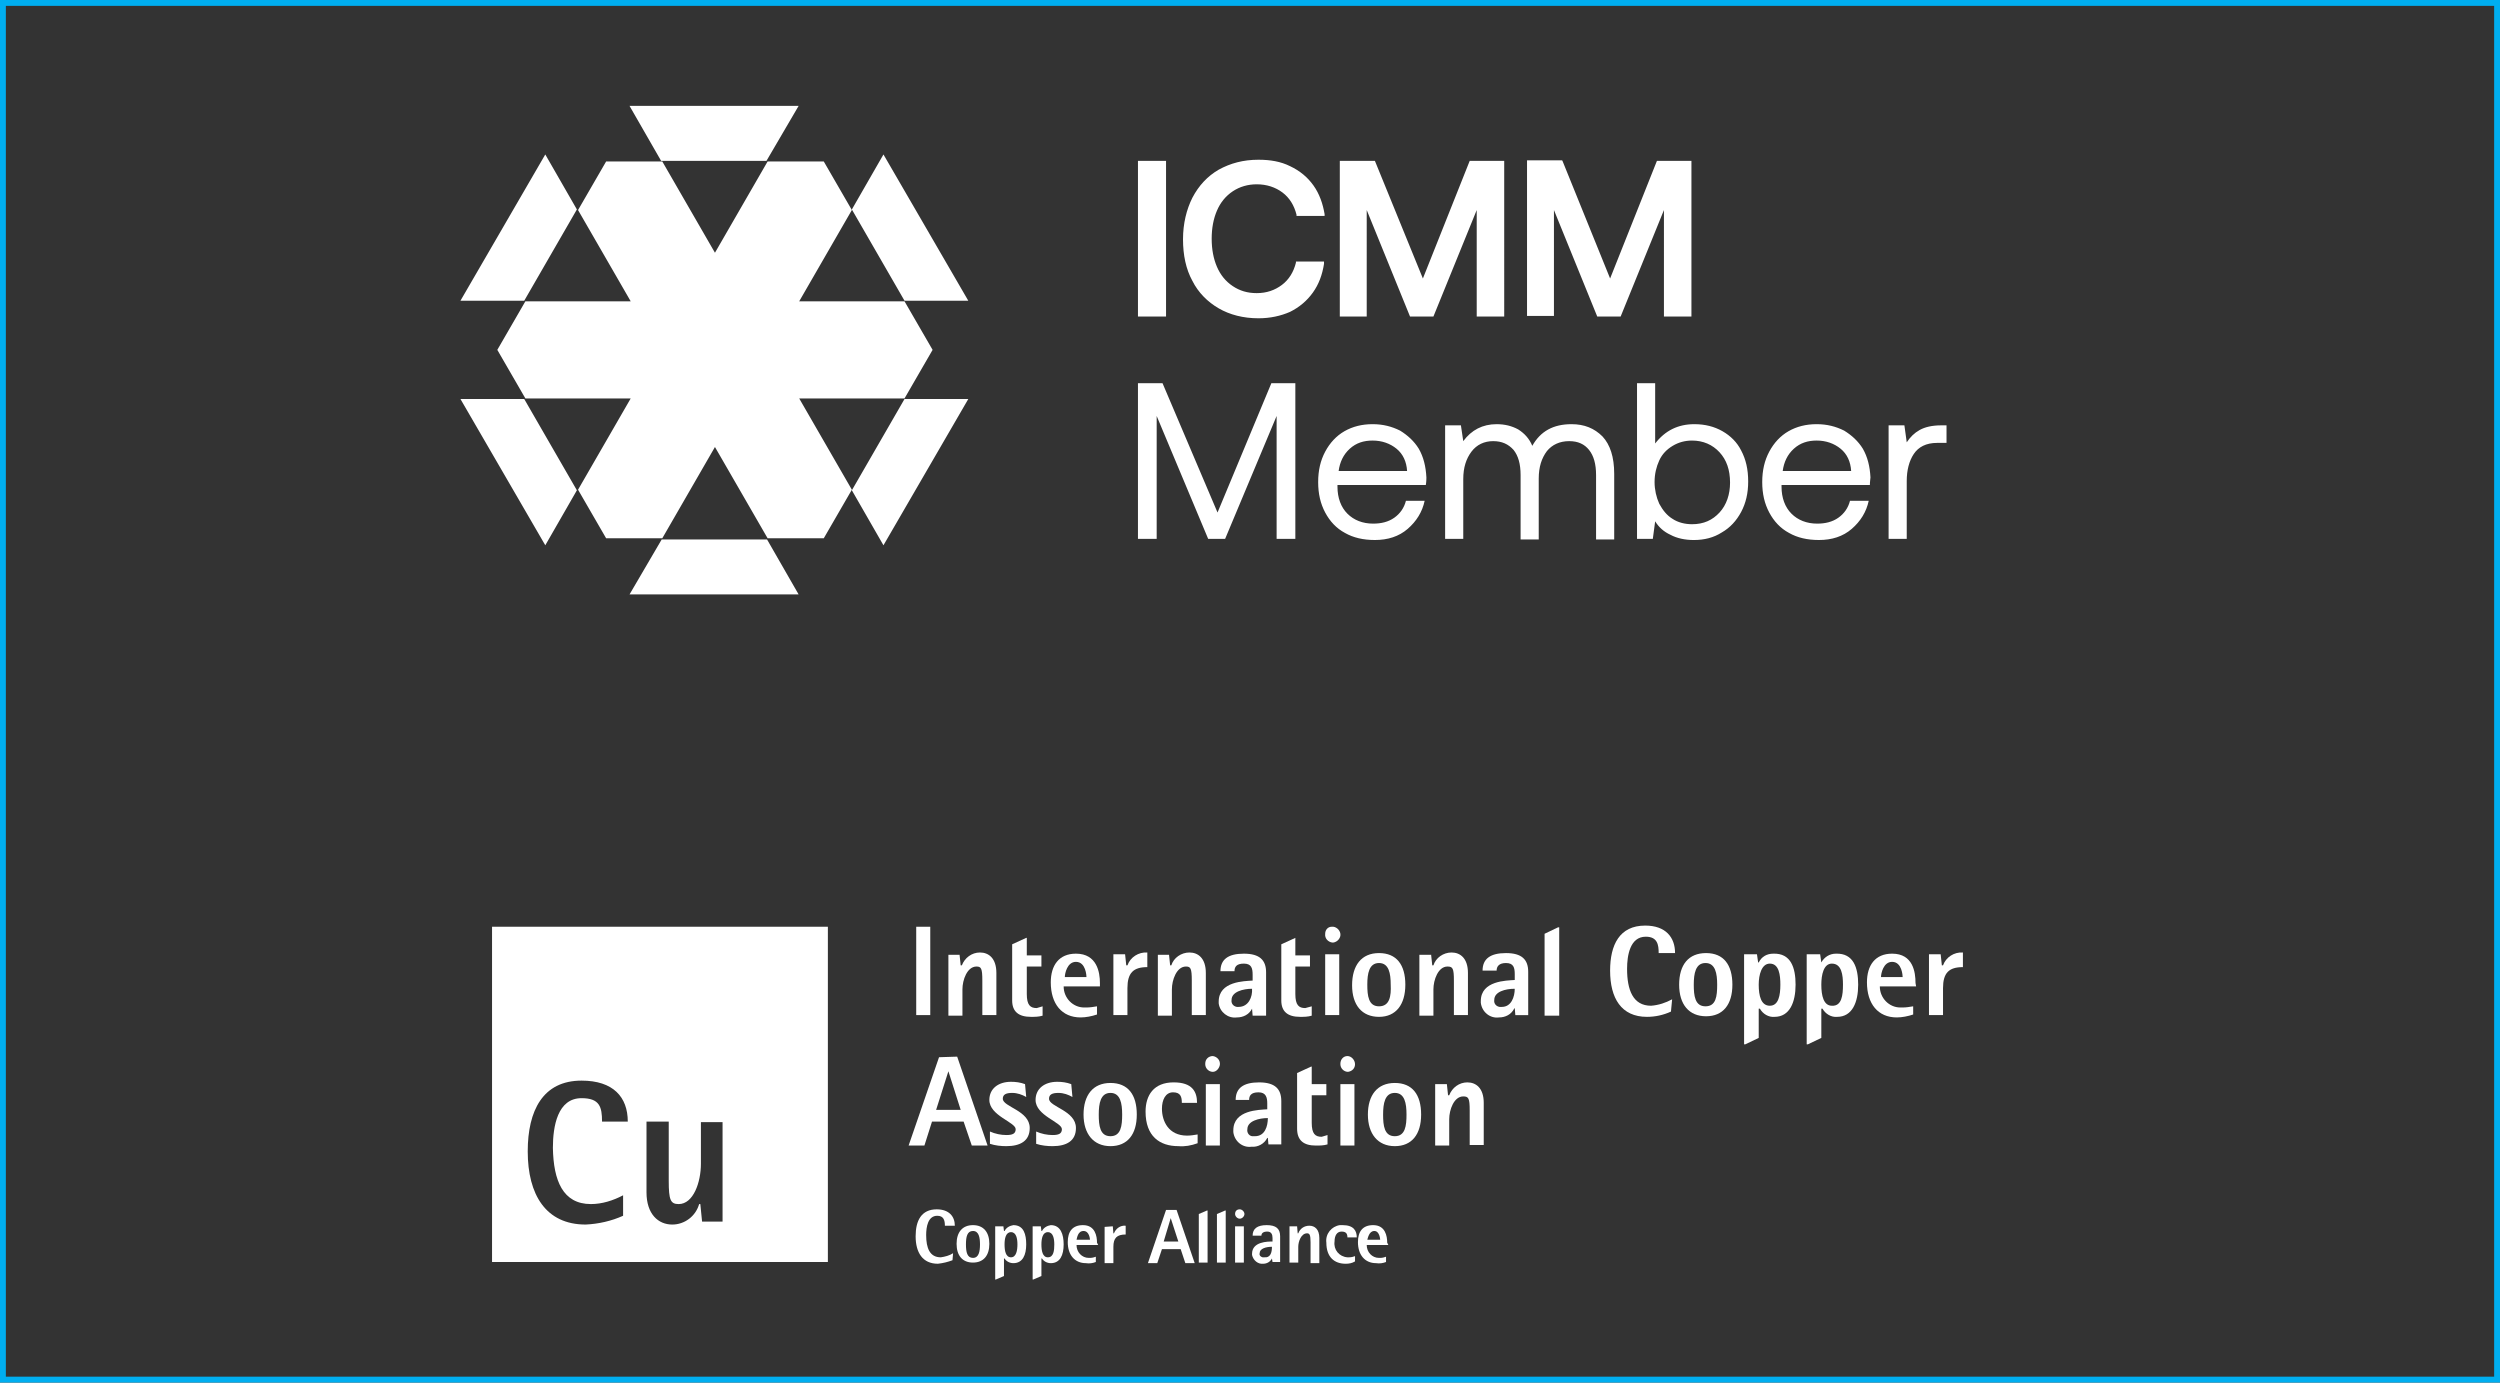 <?xml version="1.0" encoding="utf-8"?>
<!-- Generator: Adobe Illustrator 25.3.1, SVG Export Plug-In . SVG Version: 6.00 Build 0)  -->
<svg version="1.1" xmlns="http://www.w3.org/2000/svg" xmlns:xlink="http://www.w3.org/1999/xlink" x="0px" y="0px"
	 viewBox="0 0 427.3 236.3" style="enable-background:new 0 0 427.3 236.3;" xml:space="preserve">
<rect x="0" y="0" width="427.3" height="236.3" fill="#333333" stroke="none"/>
<style type="text/css">
	.st0{display:none;}
	.st1{display:inline;stroke:#FFFFFF;stroke-miterlimit:10;}
	.st2{fill:none;stroke:#00AEF0;stroke-miterlimit:10;}
	.st3{fill:#FFFFFF;}
</style>
<g id="Layer_2" class="st0">
	<rect x="-86" y="-64" class="st1" width="672" height="381"/>
</g>
<g id="Layer_1">
	<rect x="0.5" y="0.5" class="st2" width="426.3" height="235.3"/>
	<path class="st3" d="M159,158.4v15.1h-2.4v-15.1H159z"/>
	<path class="st3" d="M164,163.1l0.2,1.9h0.2c0.5-1.3,1.7-2.2,3.1-2.2c1.5,0,2.8,1,2.8,3.5v7.2h-2.4v-5.9c0-2.1-0.2-2.4-1-2.4
		c-1.6,0-2.4,2.3-2.4,3.9v4.5h-2.4v-10.4H164z"/>
	<path class="st3" d="M178.2,172v1.6c-0.7,0.2-1.3,0.2-2,0.2c-2.1,0-3.2-0.9-3.2-2.8v-9.6l2.4-1.1h0.1v3h2.5v1.9h-2.5v4.7
		c0,1.9,0.6,2.4,1.7,2.4L178.2,172z"/>
	<path class="st3" d="M188,168.6h-6.2c0,2,1.6,3.6,3.5,3.6c0.1,0,0.2,0,0.4,0c0.6,0,1.2-0.1,1.8-0.2v1.4c-0.9,0.3-1.9,0.5-2.8,0.5
		c-3.2,0-5.1-2.3-5.1-6c0-2.9,1.4-4.9,4.3-4.9c3.6,0,4.1,3.2,4.1,5L188,168.6z M185.7,167c0-0.2-0.1-2.6-1.8-2.6
		c-1.5,0-1.9,2-1.9,2.6H185.7z"/>
	<path class="st3" d="M192.3,163.1l0.2,1.9h0.2c0.5-1.4,1.9-2.3,3.4-2.2v2.5c-2.4,0-3.4,1-3.4,3.6v4.6h-2.4v-10.4H192.3z"/>
	<path class="st3" d="M199.8,163.1l0.2,1.9h0.2c0.4-1.3,1.7-2.2,3.1-2.2c1.5,0,2.8,1,2.8,3.5v7.2h-2.4v-5.9c0-2.1-0.2-2.4-1-2.4
		c-1.6,0-2.4,2.3-2.4,3.9v4.5h-2.4v-10.4H199.8z"/>
	<path class="st3" d="M214,172.4c-0.5,1-1.5,1.5-2.6,1.5c-1.5,0.2-2.9-0.9-3.1-2.4c0-0.1,0-0.2,0-0.3c0-3.5,4.4-3.5,5.8-3.6v-1
		c0-1.1-0.2-1.9-1.5-1.9s-1.6,0.6-1.6,1.3h-2.4c0-2,1.3-3,4-3s3.8,1.1,3.8,3.2v7.4h-2.3L214,172.4L214,172.4z M214,169
		c-1.5,0-3.5,0.5-3.5,1.9c-0.1,0.6,0.3,1.1,0.9,1.2c0,0,0.1,0,0.1,0h0.2C213.4,172.1,214.1,170.4,214,169L214,169z"/>
	<path class="st3" d="M224.2,172v1.6c-0.7,0.2-1.3,0.2-2,0.2c-2.1,0-3.2-0.9-3.2-2.8v-9.6l2.4-1.1h0v3h2.5v1.9h-2.5v4.7
		c0,1.9,0.6,2.4,1.7,2.4L224.2,172z"/>
	<path class="st3" d="M227.6,158.4c0.7-0.1,1.4,0.5,1.5,1.2c0.1,0.7-0.5,1.4-1.2,1.5h-0.2c-0.7-0.1-1.3-0.7-1.2-1.5
		C226.5,158.9,227,158.4,227.6,158.4z M228.9,163.1v10.4h-2.4v-10.4H228.9z"/>
	<path class="st3" d="M235.7,162.9c3,0,4.5,2,4.5,5.4s-1.6,5.5-4.5,5.5s-4.6-2-4.6-5.4S232.7,162.9,235.7,162.9z M237.7,168.3
		c0-1.9-0.3-3.7-2-3.7s-2,1.8-2,3.7s0.2,3.7,2,3.7S237.8,170.3,237.7,168.3L237.7,168.3z"/>
	<path class="st3" d="M244.6,163.1l0.2,1.9h0.2c0.4-1.3,1.7-2.2,3.1-2.2c1.5,0,2.8,1,2.8,3.5v7.2h-2.4v-5.9c0-2.1-0.2-2.4-1.1-2.4
		c-1.6,0-2.4,2.3-2.4,3.9v4.5h-2.4v-10.4H244.6z"/>
	<path class="st3" d="M258.8,172.4c-0.5,1-1.5,1.5-2.6,1.5c-1.5,0.2-2.9-0.9-3.1-2.5c0-0.1,0-0.2,0-0.3c0-3.5,4.4-3.5,5.8-3.6v-1
		c0-1.1-0.2-1.9-1.5-1.9c-1.2,0-1.6,0.6-1.6,1.3h-2.4c0-2,1.3-3,4-3c2.7,0,3.8,1.1,3.8,3.2v7.4h-2.2l-0.1-1.2L258.8,172.4z
		 M258.9,169c-1.6,0-3.5,0.5-3.5,1.9c-0.1,0.6,0.3,1.1,0.9,1.2c0.1,0,0.1,0,0.2,0h0.2C258.3,172.1,258.9,170.4,258.9,169L258.9,169z
		"/>
	<path class="st3" d="M266.5,173.6H264v-14l2.3-1.1h0.2L266.5,173.6z"/>
	<path class="st3" d="M285.6,172.9c-1.3,0.6-2.7,0.9-4.1,0.9c-4.4,0-6.3-3.2-6.3-7.9c0-4.4,1.6-7.7,6-7.7c3.5,0,5.1,2,5.1,4.7h-2.8
		c0-1.4-0.2-2.8-2.2-2.8c-2.7,0-3.2,3.2-3.2,5.5c0,3.6,1,6.3,4.1,6.3c1.3-0.1,2.5-0.5,3.6-1.1L285.6,172.9z"/>
	<path class="st3" d="M291.6,162.9c3,0,4.5,2,4.5,5.4s-1.6,5.4-4.5,5.4c-2.9,0-4.6-2-4.6-5.4S288.6,162.9,291.6,162.9z M293.5,168.3
		c0-1.9-0.3-3.7-2-3.7c-1.7,0-2,1.8-2,3.7s0.2,3.7,2,3.7S293.5,170.3,293.5,168.3L293.5,168.3z"/>
	<path class="st3" d="M306.9,168.3c0,3-1,5.5-3.6,5.5c-1,0.1-2-0.5-2.5-1.4h-0.2v5l-2.3,1.1h-0.2v-15.4h2.2l0.2,1.4h0.1
		c0.5-1,1.4-1.5,2.5-1.5C306.1,162.9,306.9,165.4,306.9,168.3z M304.3,168.3c0-1.6-0.2-3.6-1.8-3.6c-1.4,0-1.9,1.9-1.9,3.6
		c0,1.9,0.4,3.6,1.9,3.6C304,171.9,304.3,170.1,304.3,168.3z"/>
	<path class="st3" d="M317.6,168.3c0,3-1,5.5-3.6,5.5c-1,0.1-2-0.5-2.5-1.4h-0.2v5l-2.3,1.1h-0.2v-15.4h2.3l0.2,1.4h0
		c0.5-0.9,1.4-1.5,2.5-1.5C316.8,162.9,317.6,165.4,317.6,168.3z M315,168.3c0-1.6-0.2-3.6-1.9-3.6c-1.4,0-1.8,1.9-1.8,3.6
		c0,1.9,0.4,3.6,1.8,3.6C314.8,172,315,170.1,315,168.3z"/>
	<path class="st3" d="M327.5,168.6h-6.2c0,2,1.6,3.6,3.5,3.6c0.1,0,0.2,0,0.4,0c0.6,0,1.2-0.1,1.8-0.2v1.4c-0.9,0.3-1.9,0.5-2.8,0.5
		c-3.2,0-5.1-2.3-5.1-6c0-2.9,1.4-4.9,4.3-4.9c3.6,0,4,3.2,4,5L327.5,168.6z M325.2,167c0-0.2-0.1-2.6-1.8-2.6c-1.5,0-1.9,2-1.9,2.6
		H325.2z"/>
	<path class="st3" d="M331.7,163.1l0.2,1.9h0.2c0.5-1.4,1.9-2.3,3.4-2.2v2.5c-2.4,0-3.4,1-3.4,3.6v4.6h-2.4v-10.4H331.7z"/>
	<path class="st3" d="M163.6,180.6l5.2,15.2h-2.7l-1.4-4.1h-5.4l-1.3,4.1h-2.7l5.2-15.1L163.6,180.6z M164.2,189.7l-2.1-6.6l0,0
		l-2.1,6.6H164.2z"/>
	<path class="st3" d="M175.4,187.5c-0.7-0.4-1.5-0.7-2.4-0.7c-1.1,0-1.6,0.3-1.6,1c0,1.4,4.6,2,4.6,5c0,2.2-1.6,3.1-4,3.1
		c-0.9,0-1.9-0.1-2.8-0.4v-2.1c0.9,0.4,1.9,0.6,2.8,0.6c1,0,1.6-0.2,1.6-1c0-1.2-4.5-2.3-4.5-5c0-1.9,1.5-3.1,3.7-3.1
		c0.8,0,1.6,0.1,2.4,0.4L175.4,187.5z"/>
	<path class="st3" d="M183.3,187.5c-0.7-0.4-1.5-0.7-2.4-0.7c-1.1,0-1.6,0.3-1.6,1c0,1.4,4.6,2,4.6,5c0,2.2-1.6,3.1-4,3.1
		c-0.9,0-1.9-0.1-2.8-0.4v-2.1c0.9,0.4,1.9,0.6,2.8,0.6c1,0,1.6-0.2,1.6-1c0-1.2-4.5-2.3-4.5-5c0-1.9,1.5-3.1,3.7-3.1
		c0.8,0,1.6,0.1,2.4,0.4L183.3,187.5L183.3,187.5z"/>
	<path class="st3" d="M189.8,185.1c3,0,4.5,2,4.5,5.4s-1.6,5.4-4.5,5.4s-4.6-2.1-4.6-5.4S186.8,185.1,189.8,185.1z M191.8,190.5
		c0-1.9-0.3-3.7-2-3.7s-2,1.8-2,3.7s0.2,3.7,2,3.7S191.8,192.4,191.8,190.5L191.8,190.5z"/>
	<path class="st3" d="M201.4,195.9c-3.2,0-5.6-1.7-5.6-5.9c0-2.8,1.4-5,4.8-5c3.2,0,4,1.6,4,3.5h-2.6c0-1-0.2-1.8-1.5-1.8
		s-1.9,1.3-1.9,2.8c0,2.1,1.1,4.6,4.3,4.6c0.6,0,1.2-0.1,1.8-0.2v1.5C203.6,195.8,202.5,196,201.4,195.9z"/>
	<path class="st3" d="M207.3,180.5c0.7,0.1,1.3,0.7,1.2,1.5c-0.1,0.6-0.6,1.2-1.2,1.2c-0.7,0-1.3-0.6-1.3-1.3c0,0,0,0,0-0.1
		C206,181,206.6,180.5,207.3,180.5C207.3,180.5,207.3,180.5,207.3,180.5z M208.5,185.3v10.5h-2.4v-10.5H208.5z"/>
	<path class="st3" d="M216.6,194.5c-0.5,1-1.6,1.6-2.7,1.5c-1.5,0.2-2.9-0.9-3.1-2.5c0-0.1,0-0.2,0-0.3c0-3.5,4.4-3.5,5.8-3.6v-1
		c0-1-0.2-1.9-1.5-1.9s-1.6,0.6-1.6,1.3h-2.3c0-2,1.3-3,4-3s3.8,1.1,3.8,3.2v7.4h-2.2l-0.1-1.1L216.6,194.5z M216.7,191.1
		c-1.5,0-3.5,0.5-3.5,1.9c-0.1,0.5,0.2,1.1,0.8,1.2c0.1,0,0.2,0,0.2,0h0.3C216.2,194.2,216.7,192.5,216.7,191.1L216.7,191.1z"/>
	<path class="st3" d="M226.9,194v1.6c-0.7,0.2-1.3,0.2-2,0.2c-2.1,0-3.2-0.9-3.2-2.9v-9.5l2.4-1.1h0.1v3h2.5v1.9h-2.5v4.7
		c0,1.9,0.6,2.4,1.7,2.4L226.9,194z"/>
	<path class="st3" d="M230.3,180.5c0.7,0,1.3,0.7,1.3,1.4c0,0.7-0.5,1.2-1.2,1.3l0,0c-0.7,0-1.3-0.6-1.3-1.3c0,0,0,0,0-0.1
		C229.1,181.1,229.6,180.5,230.3,180.5C230.3,180.5,230.3,180.5,230.3,180.5z M231.5,185.3v10.5h-2.4v-10.5H231.5z"/>
	<path class="st3" d="M238.4,185.1c3,0,4.5,2,4.5,5.4s-1.6,5.4-4.5,5.4s-4.6-2.1-4.6-5.4S235.4,185.1,238.4,185.1z M240.4,190.5
		c0-1.9-0.3-3.7-2-3.7s-2,1.8-2,3.7s0.2,3.7,2,3.7S240.4,192.4,240.4,190.5L240.4,190.5z"/>
	<path class="st3" d="M247.3,185.3l0.2,1.9h0.2c0.5-1.3,1.7-2.2,3.1-2.2c1.5,0,2.8,1,2.8,3.5v7.2h-2.4v-5.9c0-2.1-0.2-2.4-1.1-2.4
		c-1.6,0-2.4,2.3-2.4,3.9v4.5h-2.4v-10.5H247.3z"/>
	<path class="st3" d="M162.8,215.4c-0.8,0.3-1.6,0.5-2.5,0.6c-2.6,0-3.8-1.9-3.8-4.7c0-2.7,1-4.6,3.6-4.6c2.1,0,3.1,1.2,3.1,2.8
		h-1.7c0-0.9-0.2-1.7-1.3-1.7c-1.6,0-1.9,1.9-1.9,3.3c0,2.2,0.6,3.8,2.5,3.8c0.7-0.1,1.5-0.3,2.1-0.7L162.8,215.4z"/>
	<path class="st3" d="M166.3,209.4c1.8,0,2.8,1.2,2.8,3.2s-1,3.2-2.8,3.2s-2.8-1.2-2.8-3.2S164.5,209.4,166.3,209.4z M167.5,212.7
		c0-1.2-0.2-2.3-1.2-2.3s-1.2,1-1.2,2.3s0.2,2.3,1.2,2.3S167.5,213.9,167.5,212.7z"/>
	<path class="st3" d="M175.4,212.7c0,1.8-0.6,3.2-2.2,3.2c-0.6,0-1.2-0.3-1.5-0.8h-0.1v3l-1.4,0.6h-0.1v-9.1h1.4l0.1,0.8h0.1
		c0.3-0.6,0.9-0.9,1.5-1C175,209.4,175.4,211,175.4,212.7z M173.9,212.7c0-1-0.2-2.1-1.1-2.1s-1.1,1.1-1.1,2.1
		c0,1.1,0.2,2.2,1.1,2.2S173.9,213.7,173.9,212.7L173.9,212.7z"/>
	<path class="st3" d="M181.8,212.7c0,1.8-0.6,3.2-2.2,3.2c-0.6,0-1.2-0.3-1.5-0.8H178v3l-1.4,0.6h-0.1v-9.1h1.4l0.1,0.8h0.1
		c0.3-0.6,0.9-0.9,1.5-1C181.3,209.4,181.8,211,181.8,212.7z M180.2,212.7c0-1-0.2-2.1-1.1-2.1s-1.1,1.1-1.1,2.1
		c0,1.1,0.2,2.2,1.1,2.2C180.1,214.9,180.2,213.7,180.2,212.7L180.2,212.7z"/>
	<path class="st3" d="M187.7,212.8h-3.7c0,1.2,0.9,2.2,2.1,2.2h0.2c0.4,0,0.7-0.1,1-0.2v0.9c-0.5,0.2-1.1,0.3-1.7,0.2
		c-1.9,0-3.1-1.4-3.1-3.6c0-1.8,0.8-2.9,2.6-2.9c2.1,0,2.4,1.9,2.4,3L187.7,212.8z M186.3,211.9c0-0.1-0.1-1.5-1.1-1.5
		s-1.1,1.2-1.2,1.5H186.3z"/>
	<path class="st3" d="M190.2,209.6l0.1,1.2h0.1c0.3-0.8,1.1-1.4,2-1.3v1.5c-1.5,0-2.1,0.6-2.1,2.1v2.8h-1.5v-6.2L190.2,209.6
		L190.2,209.6z"/>
	<path class="st3" d="M201.1,206.8l3.1,9.1h-1.6l-0.8-2.4h-3.2l-0.8,2.4h-1.6l3.1-9.1H201.1z M201.4,212.2l-1.3-4l0,0l-1.2,4H201.4z
		"/>
	<path class="st3" d="M206.4,215.8h-1.5v-8.3l1.4-0.6h0.1V215.8z"/>
	<path class="st3" d="M209.5,215.8h-1.5v-8.3l1.4-0.6h0.1L209.5,215.8z"/>
	<path class="st3" d="M211.9,206.7c0.4,0,0.8,0.4,0.8,0.8c0,0.4-0.4,0.8-0.8,0.8c-0.4,0-0.8-0.4-0.8-0.8
		C211.1,207,211.4,206.7,211.9,206.7z M212.6,209.6v6.2h-1.5v-6.2L212.6,209.6z"/>
	<path class="st3" d="M217.4,215.1c-0.3,0.6-0.9,0.9-1.5,0.9c-0.9,0.1-1.7-0.6-1.9-1.5v-0.2c0-2.1,2.7-2.1,3.5-2.1v-0.6
		c0-0.6-0.2-1.1-0.9-1.1s-1,0.3-1,0.7h-1.5c0-1.2,0.8-1.8,2.4-1.8s2.3,0.6,2.3,1.9v4.4h-1.3L217.4,215.1L217.4,215.1z M217.4,213.1
		c-1,0-2.1,0.3-2.1,1.1c-0.1,0.3,0.1,0.6,0.5,0.7c0,0,0.1,0,0.1,0h0.2C217.2,215,217.4,214,217.4,213.1L217.4,213.1z"/>
	<path class="st3" d="M221.7,209.6l0.1,1.2h0.1c0.3-0.8,1-1.3,1.9-1.3c0.9,0,1.7,0.6,1.7,2.1v4.3h-1.5v-3.6c0-1.3-0.2-1.5-0.6-1.5
		c-1,0-1.5,1.4-1.5,2.3v2.7h-1.5v-6.2L221.7,209.6L221.7,209.6z"/>
	<path class="st3" d="M230,216c-1.9,0-3.3-1.1-3.3-3.6c-0.2-1.5,0.9-2.8,2.3-3c0.2,0,0.3,0,0.5,0c1.9,0,2.4,1,2.4,2.1h-1.6
		c0-0.6-0.2-1-1-1s-1.2,0.7-1.2,1.7c-0.2,1.4,0.8,2.6,2.2,2.7c0,0,0.1,0,0.1,0h0.2c0.4,0,0.7-0.1,1-0.2v0.9
		C231.1,215.9,230.6,216,230,216z"/>
	<path class="st3" d="M237.3,212.8h-3.7c0,1.2,0.9,2.2,2.1,2.2h0.2c0.4,0,0.7-0.1,1-0.2v0.9c-0.5,0.2-1.1,0.3-1.7,0.2
		c-1.9,0-3.1-1.4-3.1-3.6c0-1.8,0.8-2.9,2.6-2.9c2.1,0,2.4,1.9,2.4,3L237.3,212.8z M235.9,211.9c0-0.1-0.1-1.5-1-1.5
		s-1.1,1.2-1.2,1.5H235.9z"/>
	<path class="st3" d="M141.5,158.4H84.1v57.3h57.4V158.4z M101,205.8c1.9,0,3.8-0.6,5.5-1.5v3.5c-2,0.9-4.2,1.4-6.4,1.5
		c-6.8,0-9.9-5.1-9.9-12.5c0-7,2.6-12.1,9.2-12.1c5.4,0,7.9,2.8,7.9,7h-4.4c0-2.5-0.4-4-3.5-4c-4.1,0-4.9,4.8-4.9,8.5
		C94.6,201.8,96.2,205.8,101,205.8z M123.4,208.8H120l-0.3-3h-0.2c-0.6,2.1-2.5,3.5-4.6,3.5c-2.4,0-4.4-1.8-4.4-5.5v-12.1h3.8v10.1
		c0,3.3,0.3,4,1.7,4c2.5,0,3.8-3.7,3.8-6.9v-7.1h3.7V208.8z"/>
	<path class="st3" d="M331.8,72.7c-1.6,0-2.8,0.3-3.7,0.8c-0.9,0.5-1.6,1.2-2.2,2.1l-0.4-2.9h-2.7v19.4h3.1v-9.9
		c0-1.8,0.4-3.4,1.2-4.6c0.8-1.2,2.1-1.9,4-1.9h1.6v-3H331.8z M304.7,80.5c0.2-1.5,0.8-2.8,1.9-3.8c1.1-1,2.4-1.4,3.9-1.4
		c1.6,0,3,0.5,4.1,1.4c1.1,0.9,1.7,2.2,1.8,3.8H304.7z M315.2,73.6c-1.4-0.7-2.9-1.1-4.7-1.1c-1.8,0-3.4,0.4-4.8,1.2
		c-1.4,0.8-2.5,2-3.3,3.5c-0.8,1.5-1.2,3.2-1.2,5.2c0,2,0.4,3.7,1.2,5.2c0.8,1.5,1.9,2.7,3.4,3.5c1.4,0.8,3.1,1.2,5.1,1.2
		c2.2,0,4.1-0.6,5.6-1.9s2.5-2.9,2.9-4.8h-3.2c-0.3,1.2-1,2.2-2,2.9c-1,0.7-2.2,1-3.6,1c-1.8,0-3.3-0.6-4.4-1.7
		c-1.1-1.1-1.7-2.7-1.7-4.6v-0.3h15.1c0-0.6,0.1-1.1,0.1-1.3c-0.1-1.9-0.5-3.5-1.3-4.9C317.6,75.4,316.5,74.4,315.2,73.6
		 M293.9,87.6c-1.2,1.3-2.7,2-4.7,2c-1.2,0-2.4-0.3-3.3-0.9c-1-0.6-1.7-1.5-2.3-2.6c-0.5-1.1-0.8-2.4-0.8-3.7c0-1.4,0.3-2.6,0.8-3.7
		c0.5-1.1,1.3-1.9,2.3-2.5c1-0.6,2.1-0.9,3.3-0.9c1.9,0,3.5,0.7,4.7,2c1.2,1.3,1.8,3,1.8,5.2C295.7,84.5,295.1,86.3,293.9,87.6
		 M294.4,73.7c-1.4-0.8-3-1.2-4.8-1.2c-2.8,0-5,1.1-6.7,3.3V65.5h-3.1v26.6h2.7l0.4-3c0.6,1,1.5,1.8,2.6,2.3c1.1,0.6,2.5,0.9,4,0.9
		c1.8,0,3.4-0.4,4.8-1.3c1.4-0.8,2.5-2,3.3-3.5c0.8-1.5,1.2-3.2,1.2-5.2c0-2.1-0.4-3.8-1.2-5.3C296.9,75.6,295.8,74.5,294.4,73.7
		 M268.6,72.5c-3.1,0-5.3,1.2-6.7,3.7c-0.5-1.2-1.3-2.1-2.4-2.8c-1.1-0.6-2.3-0.9-3.7-0.9c-2.4,0-4.3,1-5.7,2.9l-0.4-2.7H247v19.4
		h3.1V81.9c0-2,0.5-3.5,1.4-4.7c0.9-1.2,2.2-1.8,3.7-1.8c1.5,0,2.6,0.5,3.5,1.5c0.8,1,1.2,2.4,1.2,4.3v11h3.1V81.8
		c0-2,0.5-3.5,1.4-4.7c0.9-1.1,2.2-1.7,3.8-1.7c1.5,0,2.6,0.5,3.4,1.5c0.8,1,1.2,2.4,1.2,4.3v11h3.1V81c0-2.9-0.7-5-2-6.4
		C272.5,73.2,270.8,72.5,268.6,72.5 M228.8,80.5c0.2-1.5,0.8-2.8,1.9-3.8c1.1-1,2.4-1.4,3.9-1.4c1.6,0,3,0.5,4.1,1.4
		c1.1,0.9,1.7,2.2,1.8,3.8H228.8z M239.3,73.6c-1.4-0.7-2.9-1.1-4.7-1.1c-1.8,0-3.4,0.4-4.8,1.2c-1.4,0.8-2.5,2-3.3,3.5
		c-0.8,1.5-1.2,3.2-1.2,5.2c0,2,0.4,3.7,1.2,5.2c0.8,1.5,1.9,2.7,3.4,3.5c1.4,0.8,3.1,1.2,5.1,1.2c2.2,0,4.1-0.6,5.6-1.9
		c1.5-1.3,2.5-2.9,2.9-4.8h-3.2c-0.3,1.2-1,2.2-2,2.9c-1,0.7-2.2,1-3.6,1c-1.8,0-3.3-0.6-4.4-1.7c-1.1-1.1-1.7-2.7-1.7-4.6v-0.3
		h15.1c0.1-0.6,0.1-1.1,0.1-1.3c-0.1-1.9-0.5-3.5-1.3-4.9C241.7,75.4,240.6,74.4,239.3,73.6 M208.1,87.6l-9.4-22.1h-4.2v26.6h3.2
		v-21l8.8,21h2.9l8.8-21v21h3.2V65.5h-4.1L208.1,87.6z M199.3,27.5h-4.8v26.6h4.8V27.5z M226.3,44.7h-4.8l0,0.2
		c-0.4,1.6-1.2,2.9-2.4,3.8c-1.2,0.9-2.6,1.4-4.3,1.4c-1.6,0-2.9-0.4-4.1-1.2c-1.2-0.8-2.1-1.9-2.7-3.3c-0.6-1.4-0.9-3-0.9-4.8
		c0-1.8,0.3-3.4,0.9-4.8c0.6-1.4,1.5-2.5,2.7-3.3c1.2-0.8,2.6-1.2,4.1-1.2c1.7,0,3.2,0.5,4.4,1.4c1.2,0.9,2,2.2,2.4,3.8l0,0.2h4.8
		l0-0.3c-0.3-1.8-0.9-3.5-1.9-4.9c-1-1.4-2.3-2.5-4-3.3c-1.6-0.8-3.4-1.1-5.4-1.1c-2.6,0-4.8,0.6-6.8,1.7c-1.9,1.1-3.4,2.7-4.5,4.8
		c-1,2-1.6,4.4-1.6,7.1c0,2.7,0.5,5.1,1.6,7.1c1,2,2.6,3.6,4.5,4.7c1.9,1.1,4.2,1.7,6.8,1.7c2,0,3.8-0.4,5.4-1.1
		c1.6-0.8,2.9-1.9,3.9-3.3c1-1.4,1.6-3,1.9-4.9L226.3,44.7z M252.5,54.1h4.6V27.5h-5.9l-8,20.1l-8.2-20.1h-6v26.6h4.6V35.9l7.4,18.2
		h4l7.4-18.2V54.1z M284.5,54.1h4.6V27.5h-5.9l-8,20.1l-8.1-20l-0.1-0.2h-6v26.6h4.6V35.9l7.4,18.2h4l7.4-18.2V54.1z M78.7,68.2
		l14.5,25l5.4-9.4l-9-15.6H78.7z M136.5,18.1h-28.9l5.4,9.4h18L136.5,18.1z M151,93.2l14.5-25l-10.9,0l-9,15.6L151,93.2z
		 M107.6,101.6h28.9l-5.4-9.4h-18L107.6,101.6z M93.2,26.4l-14.5,25h10.9l9-15.6L93.2,26.4z M145.6,35.9l-4.8-8.3h-9.6l-9,15.6
		l-9-15.6h-9.6l-4.8,8.3l9,15.6h-18l-4.8,8.3l4.8,8.3h18l-9,15.6l4.8,8.3h9.6l9-15.6l9,15.6h9.6l4.8-8.3l-9-15.6h18l4.8-8.3
		l-4.8-8.3h-18L145.6,35.9z M151,26.4l-5.4,9.4l9,15.6h10.9L151,26.4z"/>
</g>
</svg>
